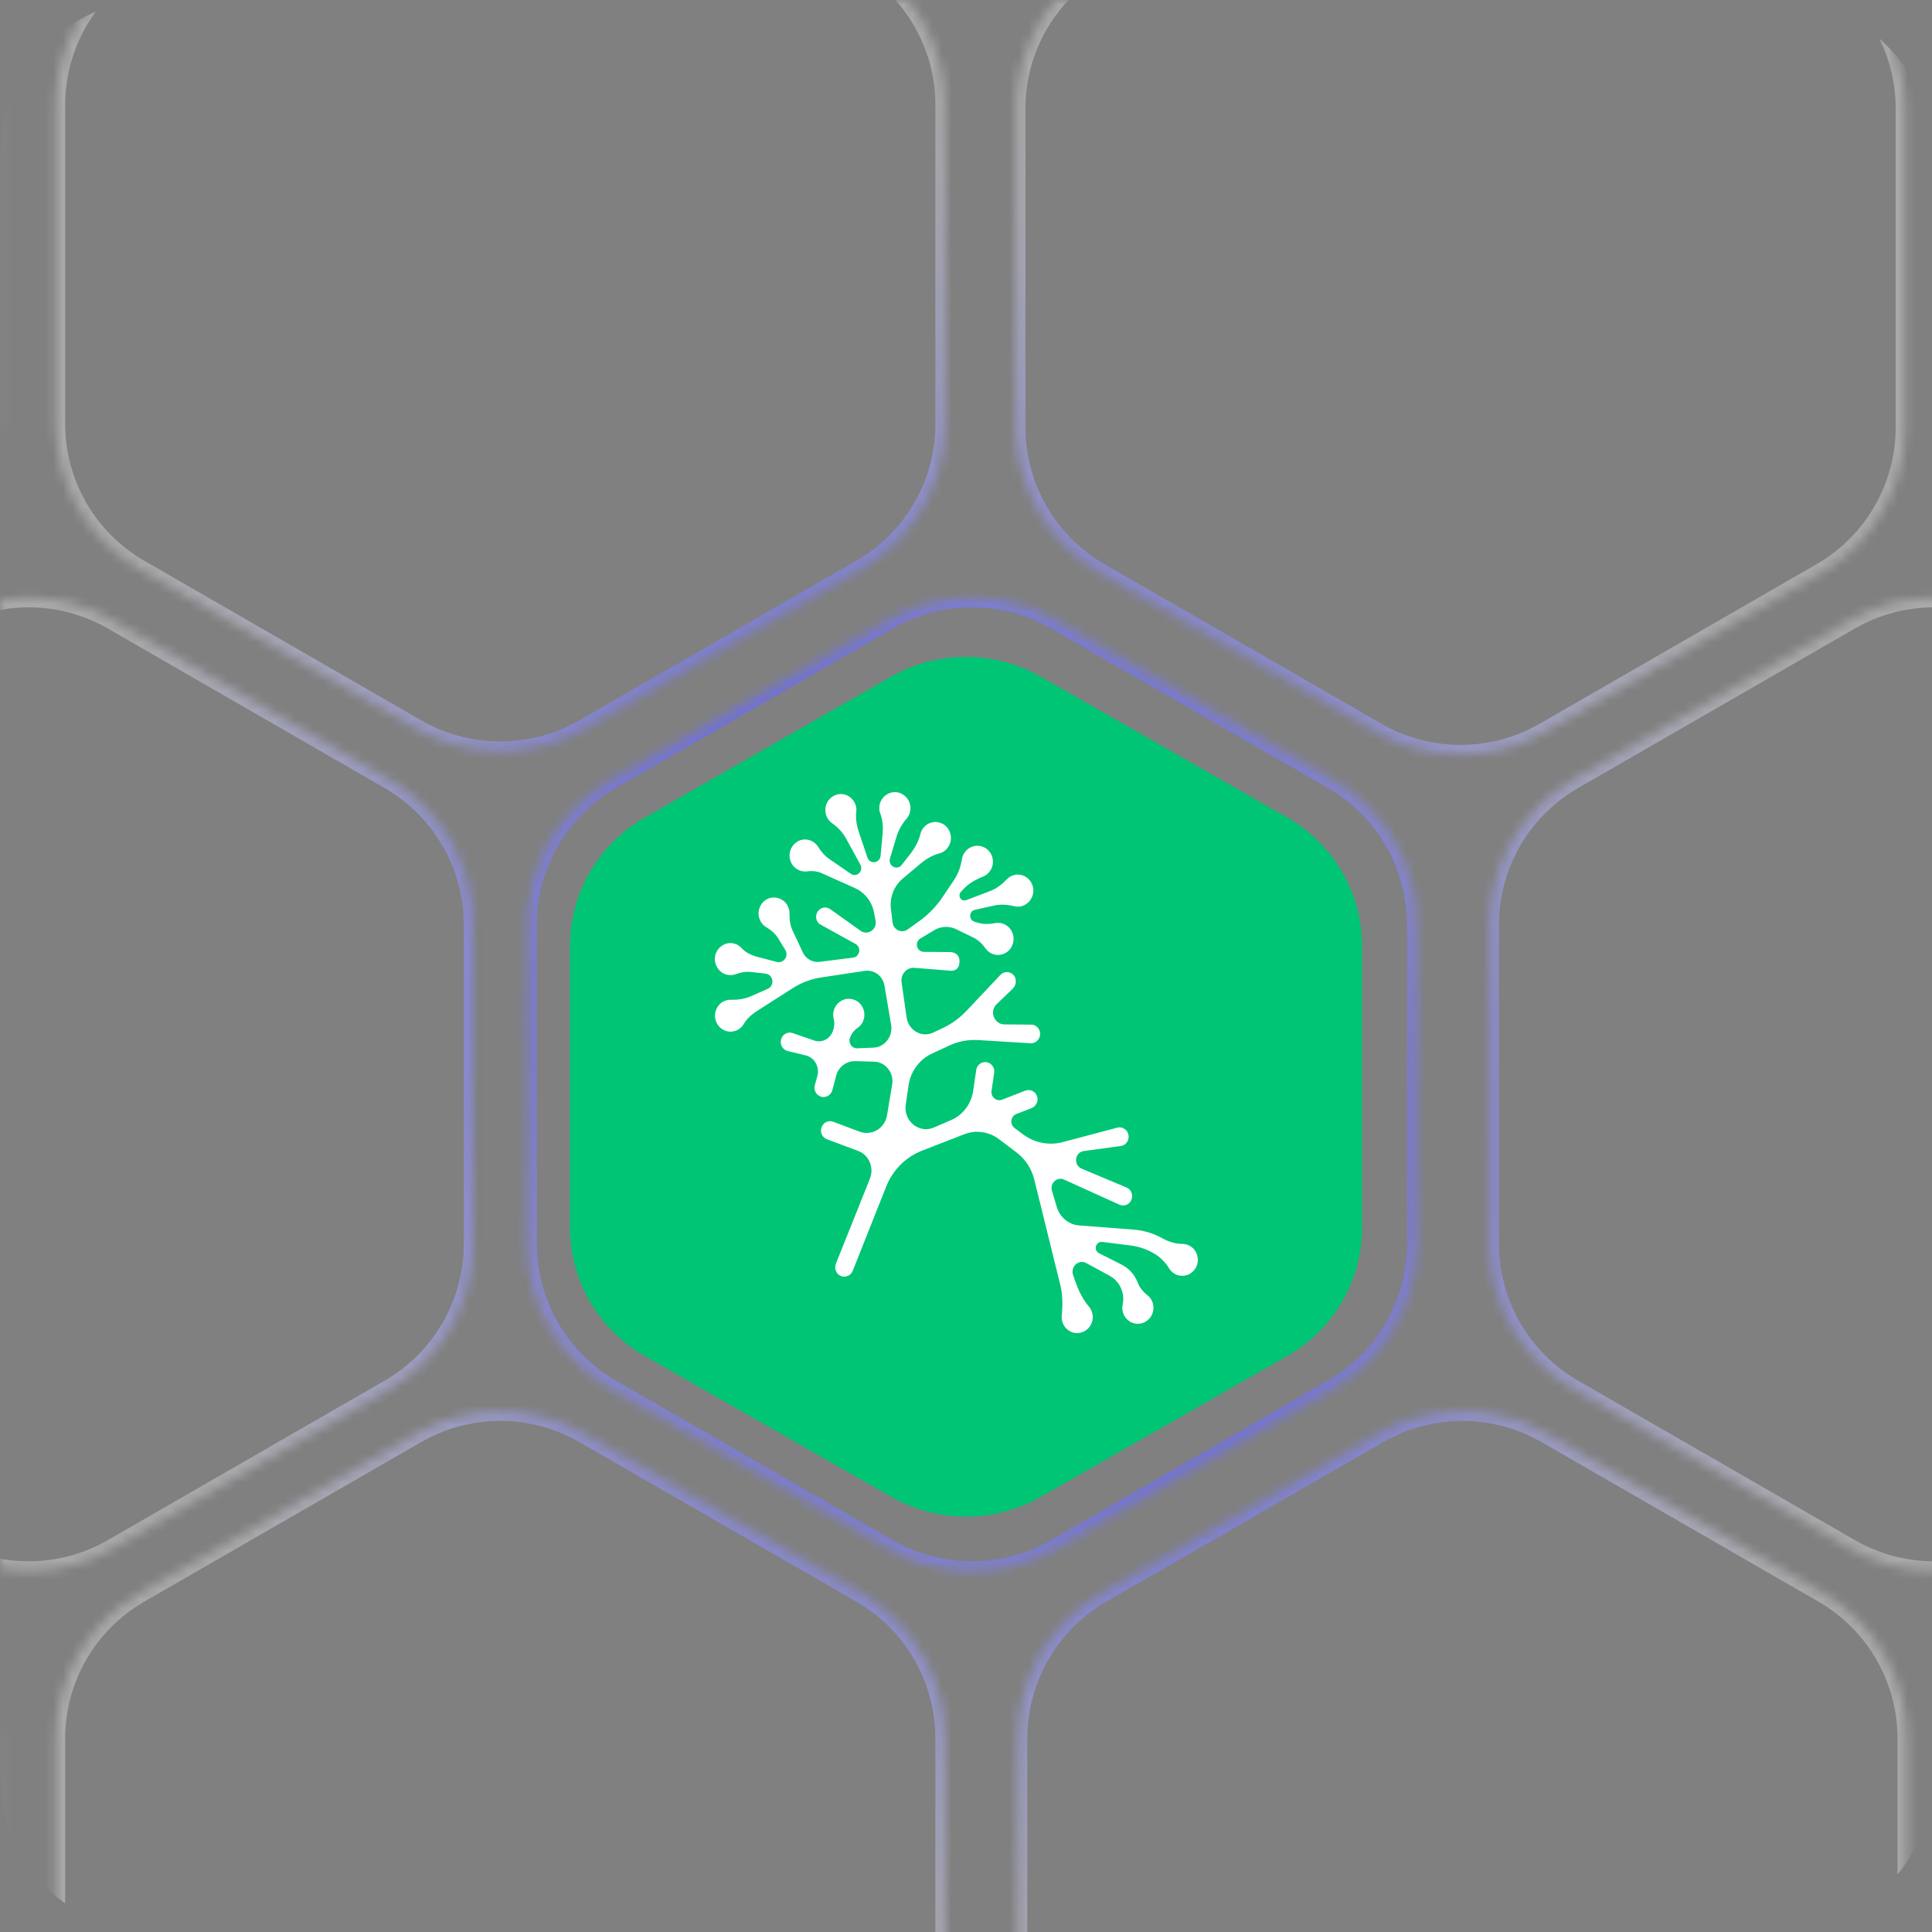 <svg width="200" height="200" viewBox="0 0 200 200" fill="none" xmlns="http://www.w3.org/2000/svg">
<rect x="0" y="0" width="200" height="200" fill="#808080" stroke="none"/>
<g clip-path="url(#clip0_4384_56929)">
<path d="M59 97.917V127.083C59 132.568 61.953 137.622 66.745 140.37L92.255 154.947C97.047 157.684 102.953 157.684 107.745 154.947L133.255 140.37C138.047 137.633 141 132.568 141 127.083V97.917C141 92.432 138.047 87.378 133.255 84.63L107.734 70.053C102.942 67.316 97.036 67.316 92.243 70.053L66.745 84.641C61.953 87.378 59 92.443 59 97.917Z" fill="#00C575"/>
<path d="M101.168 117.165C101.966 117.165 102.753 117.424 103.419 117.93L105.245 119.313C106.207 120.043 106.863 121.1 107.114 122.292L109.77 133.05C109.989 133.95 110.033 134.939 109.912 136.198C109.89 136.457 109.923 136.726 110.022 136.974C110.273 137.615 110.907 138.042 111.574 137.997C112.077 137.974 112.525 137.727 112.809 137.322C113.104 136.918 113.191 136.412 113.071 135.928C113.006 135.681 112.896 135.456 112.732 135.265C112.142 134.579 111.672 133.691 111.279 132.544L111.082 131.982C110.951 131.589 111.06 131.162 111.366 130.881C111.672 130.611 112.109 130.555 112.459 130.757L114.875 132.072C115.454 132.387 115.902 132.915 116.121 133.545C116.296 134.028 116.329 134.545 116.219 135.04C116.143 135.411 116.186 135.805 116.361 136.153C116.657 136.749 117.323 137.109 117.957 137.03C118.449 136.974 118.886 136.693 119.149 136.277C119.411 135.85 119.477 135.332 119.324 134.86C119.225 134.545 119.039 134.276 118.777 134.073C118.296 133.702 117.968 133.264 117.782 132.792C117.476 131.971 116.875 131.297 116.11 130.914L113.771 129.734C113.498 129.599 113.377 129.295 113.454 129.003C113.541 128.711 113.804 128.531 114.11 128.565L116.995 128.924C117.914 129.037 118.777 129.34 119.575 129.824C120.154 130.184 120.657 130.689 121.029 131.308C121.171 131.544 121.368 131.735 121.608 131.87C122.034 132.106 122.537 132.14 122.996 131.949C123.444 131.757 123.794 131.375 123.936 130.881C124.122 130.24 123.893 129.498 123.357 129.093C123.073 128.88 122.734 128.767 122.395 128.767C121.707 128.767 121.007 128.565 120.253 128.149C119.367 127.665 118.405 127.373 117.4 127.294L111.705 126.856C110.634 126.777 109.716 126.013 109.399 124.956L108.896 123.259C108.786 122.899 108.896 122.517 109.169 122.269C109.442 122.022 109.825 121.954 110.153 122.112L115.837 124.686C116.34 124.934 116.886 124.72 117.105 124.248C117.334 123.764 117.137 123.191 116.678 122.955L111.967 120.976C111.574 120.808 111.344 120.403 111.399 119.976C111.454 119.537 111.77 119.211 112.197 119.155L116.077 118.627C116.569 118.537 116.919 118.031 116.82 117.503C116.777 117.244 116.635 117.019 116.427 116.873C116.219 116.727 115.968 116.671 115.738 116.716L110 118.233C108.59 118.604 107.092 118.312 105.912 117.435L105.026 116.772C104.786 116.592 104.666 116.289 104.698 115.985C104.742 115.681 104.939 115.423 105.212 115.322L106.753 114.726C107.201 114.557 107.475 114.085 107.398 113.647C107.344 113.354 107.191 113.118 106.939 112.972C106.699 112.826 106.404 112.804 106.141 112.905L103.736 113.838C103.463 113.939 103.168 113.894 102.938 113.703C102.709 113.512 102.6 113.231 102.643 112.927L102.917 111.061C102.96 110.802 102.895 110.555 102.742 110.342C102.589 110.128 102.37 109.993 102.13 109.959C101.605 109.881 101.135 110.24 101.058 110.769L100.741 112.938C100.545 114.276 99.67 115.434 98.457 115.951L96.686 116.716C95.965 117.031 95.178 116.918 94.555 116.423C93.942 115.929 93.647 115.164 93.757 114.377L94.052 112.365C94.26 110.915 95.167 109.678 96.468 109.071L98.282 108.228C99.2 107.801 100.217 107.61 101.233 107.666L106.731 108.003C107.223 108.003 107.639 107.599 107.671 107.093C107.693 106.834 107.606 106.587 107.442 106.396C107.278 106.204 107.048 106.081 106.797 106.07L103.977 106.047C103.485 106.047 103.07 105.744 102.884 105.271C102.698 104.799 102.818 104.293 103.179 103.945L104.873 102.315C105.234 101.933 105.256 101.314 104.928 100.943C104.753 100.741 104.513 100.64 104.25 100.628C103.988 100.628 103.747 100.73 103.562 100.921L100.053 104.642C99.342 105.395 98.511 105.991 97.593 106.429L96.61 106.89C96.041 107.16 95.407 107.138 94.861 106.823C94.314 106.519 93.953 105.98 93.855 105.35L93.33 101.674C93.276 101.281 93.396 100.887 93.658 100.595C93.921 100.302 94.303 100.156 94.686 100.19C94.686 100.19 97.954 100.449 98.446 100.494C98.665 100.505 98.905 100.437 99.058 100.291C99.233 100.123 99.32 99.875 99.331 99.549C99.331 99.246 99.255 99.01 99.091 98.841C98.916 98.661 98.621 98.549 98.304 98.56L95.637 98.537C95.309 98.537 95.025 98.313 94.937 97.987C94.85 97.661 94.992 97.323 95.276 97.155L96.719 96.289C97.407 95.873 98.249 95.839 98.982 96.188L100.796 97.076C101.255 97.301 101.649 97.661 102.009 98.166C102.305 98.582 102.742 98.83 103.255 98.852C103.824 98.875 104.381 98.582 104.676 98.088C104.939 97.638 105.004 97.11 104.829 96.626C104.655 96.143 104.294 95.783 103.824 95.615C103.572 95.525 103.31 95.513 103.037 95.558C102.392 95.682 101.824 95.682 101.332 95.547L100.894 95.424C100.61 95.345 100.435 95.097 100.435 94.794C100.435 94.502 100.632 94.254 100.916 94.187L102.884 93.748C103.518 93.602 104.217 93.625 105.015 93.816C105.321 93.895 105.638 93.872 105.933 93.748C106.557 93.501 106.983 92.86 106.972 92.186C106.972 91.68 106.742 91.208 106.36 90.893C105.977 90.578 105.485 90.466 105.004 90.578C104.698 90.646 104.425 90.814 104.206 91.039C103.671 91.612 103.092 92.017 102.468 92.253L100.009 93.186C99.779 93.276 99.528 93.186 99.408 92.973C99.277 92.759 99.309 92.501 99.473 92.321L99.769 92.006C100.26 91.489 100.916 91.084 101.758 90.747C102.151 90.589 102.479 90.275 102.654 89.859C102.884 89.33 102.818 88.678 102.468 88.217C102.162 87.801 101.703 87.554 101.201 87.554C100.698 87.554 100.239 87.768 99.922 88.161C99.747 88.386 99.626 88.645 99.583 88.926C99.452 89.746 99.178 90.477 98.763 91.095L97.648 92.759C96.959 93.805 96.096 94.693 95.09 95.412L93.953 96.222C93.658 96.424 93.298 96.458 92.981 96.312C92.664 96.165 92.445 95.862 92.401 95.502L92.226 94.086C92.084 92.894 92.543 91.725 93.44 90.96L95.243 89.443C95.921 88.869 96.566 88.521 97.222 88.352C97.593 88.262 97.921 88.026 98.151 87.689C98.49 87.194 98.533 86.542 98.271 86.003C98.041 85.542 97.626 85.216 97.145 85.126C96.664 85.025 96.161 85.16 95.79 85.486C95.528 85.71 95.353 86.014 95.276 86.351C95.112 87.026 94.773 87.7 94.227 88.409L93.341 89.544C93.134 89.814 92.773 89.892 92.467 89.724C92.172 89.555 92.03 89.218 92.128 88.881L92.806 86.621C93.013 85.935 93.363 85.317 93.844 84.755C94.172 84.373 94.314 83.867 94.227 83.361C94.106 82.664 93.527 82.102 92.838 82.012C92.368 81.956 91.92 82.102 91.57 82.416C91.221 82.731 91.024 83.181 91.024 83.653C91.024 83.856 91.057 84.047 91.133 84.238C91.363 84.845 91.439 85.553 91.363 86.374L91.155 88.611C91.122 88.948 90.871 89.207 90.543 89.252C90.215 89.297 89.909 89.106 89.8 88.779L88.914 86.16C88.652 85.373 88.565 84.687 88.641 84.047C88.674 83.788 88.641 83.529 88.554 83.282C88.357 82.743 87.887 82.327 87.351 82.225C86.87 82.135 86.379 82.27 86.018 82.585C85.646 82.9 85.438 83.361 85.438 83.856C85.438 84.406 85.701 84.912 86.149 85.227C86.75 85.643 87.264 86.205 87.614 86.857L89.067 89.51C89.231 89.802 89.177 90.162 88.936 90.387C88.696 90.612 88.346 90.646 88.073 90.454L85.788 88.881C85.384 88.6 85.034 88.206 84.706 87.678C84.356 87.116 83.711 86.812 83.067 86.924C82.389 87.037 81.831 87.644 81.744 88.352C81.689 88.836 81.831 89.297 82.137 89.656C82.487 90.061 83.023 90.275 83.525 90.207C84.105 90.129 84.63 90.196 85.078 90.398L88.51 91.939C89.526 92.399 90.259 93.332 90.478 94.457L90.641 95.311C90.718 95.727 90.554 96.132 90.204 96.368C89.854 96.604 89.428 96.593 89.089 96.356L85.996 94.153C85.788 93.984 85.548 93.917 85.296 93.951C85.045 93.984 84.826 94.119 84.673 94.322C84.367 94.738 84.433 95.334 84.837 95.659L88.565 97.717C88.849 97.874 89.002 98.189 88.936 98.526C88.871 98.852 88.63 99.1 88.302 99.133L84.848 99.572C84.127 99.662 83.427 99.268 83.11 98.594L82.05 96.334C81.82 95.839 81.711 95.266 81.733 94.58C81.733 94.243 81.635 93.906 81.449 93.614C81.077 93.063 80.367 92.793 79.743 92.95C79.263 93.074 78.869 93.411 78.672 93.872C78.465 94.333 78.476 94.85 78.694 95.3C78.836 95.592 79.066 95.839 79.339 95.997C79.875 96.312 80.268 96.671 80.541 97.11L81.296 98.346C81.471 98.639 81.46 98.998 81.263 99.268C81.066 99.538 80.738 99.662 80.421 99.583L78.323 99.032C77.689 98.864 77.142 98.56 76.77 98.144C76.486 97.829 76.115 97.661 75.699 97.627C75.022 97.582 74.355 98.032 74.103 98.695C73.939 99.144 73.972 99.628 74.191 100.055C74.409 100.471 74.781 100.786 75.229 100.898C75.535 100.977 75.852 100.955 76.147 100.853C76.727 100.64 77.24 100.561 77.732 100.617L79.252 100.786C79.612 100.831 79.897 101.112 79.951 101.483C80.006 101.854 79.82 102.214 79.481 102.36L77.754 103.124C77.142 103.394 76.431 103.518 75.644 103.495C75.317 103.495 75 103.585 74.726 103.765C74.169 104.147 73.896 104.878 74.06 105.53C74.18 106.025 74.508 106.429 74.945 106.643C75.393 106.857 75.896 106.845 76.333 106.632C76.606 106.497 76.825 106.283 76.989 106.013C77.284 105.507 77.743 105.058 78.355 104.664L82.028 102.315C82.957 101.719 83.974 101.337 85.056 101.179L89.516 100.505C90.488 100.359 91.385 101.022 91.56 102.022L92.248 106.092C92.347 106.665 92.194 107.261 91.844 107.711C91.483 108.161 90.958 108.442 90.39 108.453L88.74 108.52C88.488 108.532 88.237 108.408 88.084 108.183C87.931 107.969 87.898 107.688 87.985 107.441C88.149 107.014 88.412 106.654 88.761 106.418C89.21 106.115 89.472 105.62 89.483 105.058C89.483 104.484 89.188 103.922 88.707 103.63C88.269 103.372 87.745 103.327 87.286 103.506C86.827 103.698 86.477 104.08 86.324 104.563C86.236 104.855 86.225 105.159 86.302 105.451C86.411 105.867 86.379 106.317 86.215 106.744L86.193 106.789C85.897 107.576 85.056 107.981 84.28 107.711L81.963 106.913C81.481 106.8 80.968 107.115 80.847 107.632C80.793 107.88 80.826 108.149 80.957 108.363C81.088 108.588 81.296 108.734 81.536 108.801L83.394 109.251C83.853 109.363 84.225 109.645 84.455 110.06C84.684 110.476 84.739 110.96 84.608 111.421L84.345 112.343C84.28 112.59 84.313 112.848 84.433 113.073C84.553 113.298 84.761 113.456 85.001 113.534C85.504 113.669 86.029 113.366 86.16 112.86L86.564 111.342C86.805 110.443 87.614 109.836 88.521 109.847L90.478 109.903C91.046 109.914 91.582 110.184 91.942 110.645C92.303 111.095 92.456 111.691 92.358 112.275L91.822 115.468C91.713 116.109 91.341 116.66 90.794 116.986C90.248 117.312 89.592 117.368 89.002 117.154L86.247 116.12C85.755 115.94 85.22 116.199 85.045 116.704C84.87 117.21 85.121 117.761 85.613 117.941L88.816 119.133C89.362 119.335 89.8 119.751 90.029 120.302C90.27 120.853 90.27 121.46 90.051 122.022L86.542 130.791C86.346 131.274 86.542 131.847 86.98 132.061C87.483 132.308 88.073 132.061 88.269 131.566L91.745 122.82C92.423 121.111 93.779 119.762 95.462 119.11L99.867 117.401C100.304 117.233 100.763 117.154 101.211 117.154" fill="white"/>
<mask id="path-4-inside-1_4384_56929" fill="white">
<path d="M-92 179.965V212.98C-92 219.183 -88.683 224.914 -83.301 228.017L-54.656 244.523C-49.274 247.624 -42.644 247.624 -37.262 244.523L-8.617 228.017C-3.235 224.917 0.082 219.183 0.082 212.98V179.965C0.082 173.761 -3.235 168.03 -8.617 164.927L-37.262 148.421C-42.644 145.321 -49.274 145.321 -54.656 148.421L-83.301 164.927C-88.683 168.028 -92 173.761 -92 179.965Z"/>
<path d="M97.832 212.98V179.965C97.832 173.761 94.516 168.03 89.133 164.927L60.486 148.421C55.104 145.318 48.473 145.318 43.091 148.421L14.446 164.927C9.064 168.03 5.748 173.761 5.748 179.965V212.98C5.748 219.183 9.064 224.914 14.446 228.017L43.091 244.523C48.473 247.624 55.104 247.624 60.486 244.523L89.133 228.017C94.516 224.917 97.832 219.183 97.832 212.98Z"/>
<path d="M146.657 128.757V95.742C146.657 89.538 143.341 83.807 137.959 80.704L109.314 64.198C103.932 61.098 97.301 61.098 91.919 64.198L63.274 80.704C57.892 83.805 54.576 89.538 54.576 95.742V128.757C54.576 134.96 57.892 140.691 63.274 143.794L91.919 160.3C97.301 163.401 103.932 163.401 109.314 160.3L137.959 143.794C143.341 140.694 146.657 134.96 146.657 128.757Z"/>
<path d="M49.007 128.757V95.742C49.007 89.538 45.69 83.807 40.308 80.704L11.661 64.198C6.279 61.098 -0.352 61.098 -5.734 64.198L-34.379 80.704C-39.761 83.805 -43.078 89.538 -43.078 95.742V128.757C-43.078 134.96 -39.761 140.691 -34.379 143.794L-5.734 160.3C-0.352 163.401 6.279 163.401 11.661 160.3L40.308 143.794C45.69 140.694 49.007 134.96 49.007 128.757Z"/>
<path d="M146.657 298.131V265.116C146.657 258.913 143.341 253.182 137.959 250.079L109.314 233.572C103.932 230.472 97.301 230.472 91.919 233.572L63.274 250.079C57.892 253.182 54.576 258.913 54.576 265.116V298.131C54.576 304.334 57.892 310.066 63.274 313.169L91.919 329.675C97.301 332.775 103.932 332.775 109.314 329.675L137.959 313.169C143.341 310.066 146.657 304.334 146.657 298.131Z"/>
<path d="M49.007 298.131L49.007 265.116C49.007 258.913 45.69 253.182 40.308 250.079L11.661 233.572C6.279 230.472 -0.352 230.472 -5.734 233.572L-34.379 250.079C-39.761 253.182 -43.078 258.913 -43.078 265.116V298.131C-43.078 304.334 -39.761 310.066 -34.379 313.169L-5.734 329.675C-0.352 332.775 6.279 332.775 11.661 329.675L40.308 313.169C45.69 310.066 49.007 304.334 49.007 298.131Z"/>
<path d="M-92 10.871V43.886C-92 50.089 -88.683 55.82 -83.301 58.923L-54.656 75.43C-49.274 78.532 -42.644 78.532 -37.262 75.43L-8.617 58.923C-3.235 55.823 0.082 50.089 0.082 43.886V10.871C0.082 4.668 -3.235 -1.064 -8.617 -4.166L-37.262 -20.673C-42.644 -23.776 -49.274 -23.776 -54.656 -20.673L-83.301 -4.166C-88.683 -1.066 -92 4.668 -92 10.871Z"/>
<path d="M97.832 43.886V10.871C97.832 4.668 94.516 -1.064 89.133 -4.167L60.486 -20.673C55.104 -23.776 48.473 -23.776 43.091 -20.673L14.446 -4.167C9.064 -1.066 5.748 4.668 5.748 10.871V43.886C5.748 50.089 9.064 55.82 14.446 58.921L43.091 75.427C48.473 78.527 55.104 78.527 60.486 75.427L89.133 58.921C94.516 55.82 97.832 50.087 97.832 43.886Z"/>
<path d="M154.17 95.742V128.757C154.17 134.96 157.487 140.691 162.869 143.794L191.517 160.3C196.899 163.403 203.529 163.403 208.911 160.3L237.556 143.794C242.938 140.691 246.255 134.96 246.255 128.757V95.742C246.255 89.538 242.938 83.807 237.556 80.704L208.911 64.198C203.529 61.098 196.899 61.098 191.517 64.198L162.869 80.704C157.487 83.807 154.17 89.538 154.17 95.742Z"/>
<path d="M105.345 179.965V212.98C105.345 219.183 108.662 224.914 114.044 228.017L142.689 244.523C148.071 247.624 154.701 247.624 160.083 244.523L188.731 228.017C194.113 224.917 197.43 219.183 197.43 212.98V179.965C197.43 173.761 194.113 168.03 188.731 164.927L160.083 148.421C154.701 145.321 148.071 145.321 142.689 148.421L114.044 164.927C108.662 168.028 105.345 173.761 105.345 179.965Z"/>
<path d="M202.993 179.965V212.98C202.993 219.183 206.31 224.914 211.692 228.017L240.337 244.523C245.719 247.624 252.349 247.624 257.731 244.523L286.376 228.017C291.758 224.917 295.075 219.183 295.075 212.98V179.965C295.075 173.761 291.758 168.03 286.376 164.927L257.731 148.421C252.349 145.321 245.719 145.321 240.337 148.421L211.692 164.927C206.31 168.028 202.993 173.761 202.993 179.965Z"/>
<path d="M344 128.757V95.742C344 89.538 340.683 83.807 335.301 80.704L306.654 64.198C301.272 61.098 294.641 61.098 289.259 64.198L260.614 80.704C255.232 83.805 251.916 89.538 251.916 95.742V128.757C251.916 134.96 255.232 140.691 260.614 143.794L289.259 160.3C294.641 163.401 301.272 163.401 306.654 160.3L335.301 143.794C340.683 140.694 344 134.96 344 128.757Z"/>
<path d="M154.17 265.116V298.131C154.17 304.334 157.487 310.066 162.869 313.169L191.517 329.675C196.899 332.775 203.529 332.775 208.911 329.675L237.556 313.169C242.938 310.068 246.255 304.334 246.255 298.131V265.116C246.255 258.913 242.938 253.182 237.556 250.079L208.911 233.572C203.529 230.472 196.899 230.472 191.517 233.572L162.869 250.079C157.487 253.182 154.17 258.913 154.17 265.116Z"/>
<path d="M344 298.131L344 265.116C344 258.913 340.683 253.182 335.301 250.079L306.654 233.572C301.272 230.472 294.641 230.472 289.259 233.572L260.614 250.079C255.232 253.182 251.916 258.913 251.916 265.116V298.131C251.916 304.334 255.232 310.066 260.614 313.169L289.259 329.675C294.641 332.775 301.272 332.775 306.654 329.675L335.301 313.169C340.683 310.066 344 304.334 344 298.131Z"/>
<path d="M202.993 10.871V43.886C202.993 50.089 206.31 55.82 211.692 58.923L240.337 75.43C245.719 78.532 252.349 78.532 257.731 75.43L286.376 58.923C291.758 55.823 295.075 50.089 295.075 43.886V10.871C295.075 4.668 291.758 -1.064 286.376 -4.166L257.731 -20.673C252.349 -23.776 245.719 -23.776 240.337 -20.673L211.692 -4.166C206.31 -1.066 202.993 4.668 202.993 10.871Z"/>
<path d="M197.239 44.243V11.228C197.239 5.024 193.922 -0.707 188.54 -3.81L159.893 -20.316C154.511 -23.419 147.88 -23.419 142.498 -20.316L113.853 -3.81C108.471 -0.709 105.155 5.024 105.155 11.228V44.243C105.155 50.446 108.471 56.177 113.853 59.278L142.498 75.784C147.88 78.884 154.511 78.884 159.893 75.784L188.54 59.278C193.922 56.177 197.239 50.443 197.239 44.243Z"/>
</mask>
<path d="M-92 179.965V212.98C-92 219.183 -88.683 224.914 -83.301 228.017L-54.656 244.523C-49.274 247.624 -42.644 247.624 -37.262 244.523L-8.617 228.017C-3.235 224.917 0.082 219.183 0.082 212.98V179.965C0.082 173.761 -3.235 168.03 -8.617 164.927L-37.262 148.421C-42.644 145.321 -49.274 145.321 -54.656 148.421L-83.301 164.927C-88.683 168.028 -92 173.761 -92 179.965Z" stroke="url(#paint0_radial_4384_56929)" stroke-width="2" mask="url(#path-4-inside-1_4384_56929)"/>
<path d="M97.832 212.98V179.965C97.832 173.761 94.516 168.03 89.133 164.927L60.486 148.421C55.104 145.318 48.473 145.318 43.091 148.421L14.446 164.927C9.064 168.03 5.748 173.761 5.748 179.965V212.98C5.748 219.183 9.064 224.914 14.446 228.017L43.091 244.523C48.473 247.624 55.104 247.624 60.486 244.523L89.133 228.017C94.516 224.917 97.832 219.183 97.832 212.98Z" stroke="url(#paint1_radial_4384_56929)" stroke-width="2" mask="url(#path-4-inside-1_4384_56929)"/>
<path d="M146.657 128.757V95.742C146.657 89.538 143.341 83.807 137.959 80.704L109.314 64.198C103.932 61.098 97.301 61.098 91.919 64.198L63.274 80.704C57.892 83.805 54.576 89.538 54.576 95.742V128.757C54.576 134.96 57.892 140.691 63.274 143.794L91.919 160.3C97.301 163.401 103.932 163.401 109.314 160.3L137.959 143.794C143.341 140.694 146.657 134.96 146.657 128.757Z" stroke="url(#paint2_radial_4384_56929)" stroke-width="2" mask="url(#path-4-inside-1_4384_56929)"/>
<path d="M49.007 128.757V95.742C49.007 89.538 45.69 83.807 40.308 80.704L11.661 64.198C6.279 61.098 -0.352 61.098 -5.734 64.198L-34.379 80.704C-39.761 83.805 -43.078 89.538 -43.078 95.742V128.757C-43.078 134.96 -39.761 140.691 -34.379 143.794L-5.734 160.3C-0.352 163.401 6.279 163.401 11.661 160.3L40.308 143.794C45.69 140.694 49.007 134.96 49.007 128.757Z" stroke="url(#paint3_radial_4384_56929)" stroke-width="2" mask="url(#path-4-inside-1_4384_56929)"/>
<path d="M146.657 298.131V265.116C146.657 258.913 143.341 253.182 137.959 250.079L109.314 233.572C103.932 230.472 97.301 230.472 91.919 233.572L63.274 250.079C57.892 253.182 54.576 258.913 54.576 265.116V298.131C54.576 304.334 57.892 310.066 63.274 313.169L91.919 329.675C97.301 332.775 103.932 332.775 109.314 329.675L137.959 313.169C143.341 310.066 146.657 304.334 146.657 298.131Z" stroke="url(#paint4_radial_4384_56929)" stroke-width="2" mask="url(#path-4-inside-1_4384_56929)"/>
<path d="M49.007 298.131L49.007 265.116C49.007 258.913 45.69 253.182 40.308 250.079L11.661 233.572C6.279 230.472 -0.352 230.472 -5.734 233.572L-34.379 250.079C-39.761 253.182 -43.078 258.913 -43.078 265.116V298.131C-43.078 304.334 -39.761 310.066 -34.379 313.169L-5.734 329.675C-0.352 332.775 6.279 332.775 11.661 329.675L40.308 313.169C45.69 310.066 49.007 304.334 49.007 298.131Z" stroke="url(#paint5_radial_4384_56929)" stroke-width="2" mask="url(#path-4-inside-1_4384_56929)"/>
<path d="M-92 10.871V43.886C-92 50.089 -88.683 55.82 -83.301 58.923L-54.656 75.43C-49.274 78.532 -42.644 78.532 -37.262 75.43L-8.617 58.923C-3.235 55.823 0.082 50.089 0.082 43.886V10.871C0.082 4.668 -3.235 -1.064 -8.617 -4.166L-37.262 -20.673C-42.644 -23.776 -49.274 -23.776 -54.656 -20.673L-83.301 -4.166C-88.683 -1.066 -92 4.668 -92 10.871Z" stroke="url(#paint6_radial_4384_56929)" stroke-width="2" mask="url(#path-4-inside-1_4384_56929)"/>
<path d="M97.832 43.886V10.871C97.832 4.668 94.516 -1.064 89.133 -4.167L60.486 -20.673C55.104 -23.776 48.473 -23.776 43.091 -20.673L14.446 -4.167C9.064 -1.066 5.748 4.668 5.748 10.871V43.886C5.748 50.089 9.064 55.82 14.446 58.921L43.091 75.427C48.473 78.527 55.104 78.527 60.486 75.427L89.133 58.921C94.516 55.82 97.832 50.087 97.832 43.886Z" stroke="url(#paint7_radial_4384_56929)" stroke-width="2" mask="url(#path-4-inside-1_4384_56929)"/>
<path d="M154.17 95.742V128.757C154.17 134.96 157.487 140.691 162.869 143.794L191.517 160.3C196.899 163.403 203.529 163.403 208.911 160.3L237.556 143.794C242.938 140.691 246.255 134.96 246.255 128.757V95.742C246.255 89.538 242.938 83.807 237.556 80.704L208.911 64.198C203.529 61.098 196.899 61.098 191.517 64.198L162.869 80.704C157.487 83.807 154.17 89.538 154.17 95.742Z" stroke="url(#paint8_radial_4384_56929)" stroke-width="2" mask="url(#path-4-inside-1_4384_56929)"/>
<path d="M105.345 179.965V212.98C105.345 219.183 108.662 224.914 114.044 228.017L142.689 244.523C148.071 247.624 154.701 247.624 160.083 244.523L188.731 228.017C194.113 224.917 197.43 219.183 197.43 212.98V179.965C197.43 173.761 194.113 168.03 188.731 164.927L160.083 148.421C154.701 145.321 148.071 145.321 142.689 148.421L114.044 164.927C108.662 168.028 105.345 173.761 105.345 179.965Z" stroke="url(#paint9_radial_4384_56929)" stroke-width="2" mask="url(#path-4-inside-1_4384_56929)"/>
<path d="M202.993 179.965V212.98C202.993 219.183 206.31 224.914 211.692 228.017L240.337 244.523C245.719 247.624 252.349 247.624 257.731 244.523L286.376 228.017C291.758 224.917 295.075 219.183 295.075 212.98V179.965C295.075 173.761 291.758 168.03 286.376 164.927L257.731 148.421C252.349 145.321 245.719 145.321 240.337 148.421L211.692 164.927C206.31 168.028 202.993 173.761 202.993 179.965Z" stroke="url(#paint10_radial_4384_56929)" stroke-width="2" mask="url(#path-4-inside-1_4384_56929)"/>
<path d="M344 128.757V95.742C344 89.538 340.683 83.807 335.301 80.704L306.654 64.198C301.272 61.098 294.641 61.098 289.259 64.198L260.614 80.704C255.232 83.805 251.916 89.538 251.916 95.742V128.757C251.916 134.96 255.232 140.691 260.614 143.794L289.259 160.3C294.641 163.401 301.272 163.401 306.654 160.3L335.301 143.794C340.683 140.694 344 134.96 344 128.757Z" stroke="url(#paint11_radial_4384_56929)" stroke-width="2" mask="url(#path-4-inside-1_4384_56929)"/>
<path d="M154.17 265.116V298.131C154.17 304.334 157.487 310.066 162.869 313.169L191.517 329.675C196.899 332.775 203.529 332.775 208.911 329.675L237.556 313.169C242.938 310.068 246.255 304.334 246.255 298.131V265.116C246.255 258.913 242.938 253.182 237.556 250.079L208.911 233.572C203.529 230.472 196.899 230.472 191.517 233.572L162.869 250.079C157.487 253.182 154.17 258.913 154.17 265.116Z" stroke="url(#paint12_radial_4384_56929)" stroke-width="2" mask="url(#path-4-inside-1_4384_56929)"/>
<path d="M344 298.131L344 265.116C344 258.913 340.683 253.182 335.301 250.079L306.654 233.572C301.272 230.472 294.641 230.472 289.259 233.572L260.614 250.079C255.232 253.182 251.916 258.913 251.916 265.116V298.131C251.916 304.334 255.232 310.066 260.614 313.169L289.259 329.675C294.641 332.775 301.272 332.775 306.654 329.675L335.301 313.169C340.683 310.066 344 304.334 344 298.131Z" stroke="url(#paint13_radial_4384_56929)" stroke-width="2" mask="url(#path-4-inside-1_4384_56929)"/>
<path d="M202.993 10.871V43.886C202.993 50.089 206.31 55.82 211.692 58.923L240.337 75.43C245.719 78.532 252.349 78.532 257.731 75.43L286.376 58.923C291.758 55.823 295.075 50.089 295.075 43.886V10.871C295.075 4.668 291.758 -1.064 286.376 -4.166L257.731 -20.673C252.349 -23.776 245.719 -23.776 240.337 -20.673L211.692 -4.166C206.31 -1.066 202.993 4.668 202.993 10.871Z" stroke="url(#paint14_radial_4384_56929)" stroke-width="2" mask="url(#path-4-inside-1_4384_56929)"/>
<path d="M197.239 44.243V11.228C197.239 5.024 193.922 -0.707 188.54 -3.81L159.893 -20.316C154.511 -23.419 147.88 -23.419 142.498 -20.316L113.853 -3.81C108.471 -0.709 105.155 5.024 105.155 11.228V44.243C105.155 50.446 108.471 56.177 113.853 59.278L142.498 75.784C147.88 78.884 154.511 78.884 159.893 75.784L188.54 59.278C193.922 56.177 197.239 50.443 197.239 44.243Z" stroke="url(#paint15_radial_4384_56929)" stroke-width="2" mask="url(#path-4-inside-1_4384_56929)"/>
</g>
<defs>
<radialGradient id="paint0_radial_4384_56929" cx="0" cy="0" r="1" gradientUnits="userSpaceOnUse" gradientTransform="translate(100.985 111.472) rotate(58.414) scale(105.942 92.559)">
<stop stop-color="#0000EB"/>
<stop offset="1" stop-color="white" stop-opacity="0.32"/>
</radialGradient>
<radialGradient id="paint1_radial_4384_56929" cx="0" cy="0" r="1" gradientUnits="userSpaceOnUse" gradientTransform="translate(100.985 111.472) rotate(58.414) scale(105.942 92.559)">
<stop stop-color="#0000EB"/>
<stop offset="1" stop-color="white" stop-opacity="0.32"/>
</radialGradient>
<radialGradient id="paint2_radial_4384_56929" cx="0" cy="0" r="1" gradientUnits="userSpaceOnUse" gradientTransform="translate(100.985 111.472) rotate(58.414) scale(105.942 92.559)">
<stop stop-color="#0000EB"/>
<stop offset="1" stop-color="white" stop-opacity="0.32"/>
</radialGradient>
<radialGradient id="paint3_radial_4384_56929" cx="0" cy="0" r="1" gradientUnits="userSpaceOnUse" gradientTransform="translate(100.985 111.472) rotate(58.414) scale(105.942 92.559)">
<stop stop-color="#0000EB"/>
<stop offset="1" stop-color="white" stop-opacity="0.32"/>
</radialGradient>
<radialGradient id="paint4_radial_4384_56929" cx="0" cy="0" r="1" gradientUnits="userSpaceOnUse" gradientTransform="translate(100.985 111.472) rotate(58.414) scale(105.942 92.559)">
<stop stop-color="#0000EB"/>
<stop offset="1" stop-color="white" stop-opacity="0.32"/>
</radialGradient>
<radialGradient id="paint5_radial_4384_56929" cx="0" cy="0" r="1" gradientUnits="userSpaceOnUse" gradientTransform="translate(100.985 111.472) rotate(58.414) scale(105.942 92.559)">
<stop stop-color="#0000EB"/>
<stop offset="1" stop-color="white" stop-opacity="0.32"/>
</radialGradient>
<radialGradient id="paint6_radial_4384_56929" cx="0" cy="0" r="1" gradientUnits="userSpaceOnUse" gradientTransform="translate(100.985 111.472) rotate(58.414) scale(105.942 92.559)">
<stop stop-color="#0000EB"/>
<stop offset="1" stop-color="white" stop-opacity="0.32"/>
</radialGradient>
<radialGradient id="paint7_radial_4384_56929" cx="0" cy="0" r="1" gradientUnits="userSpaceOnUse" gradientTransform="translate(100.985 111.472) rotate(58.414) scale(105.942 92.559)">
<stop stop-color="#0000EB"/>
<stop offset="1" stop-color="white" stop-opacity="0.32"/>
</radialGradient>
<radialGradient id="paint8_radial_4384_56929" cx="0" cy="0" r="1" gradientUnits="userSpaceOnUse" gradientTransform="translate(100.985 111.472) rotate(58.414) scale(105.942 92.559)">
<stop stop-color="#0000EB"/>
<stop offset="1" stop-color="white" stop-opacity="0.32"/>
</radialGradient>
<radialGradient id="paint9_radial_4384_56929" cx="0" cy="0" r="1" gradientUnits="userSpaceOnUse" gradientTransform="translate(100.985 111.472) rotate(58.414) scale(105.942 92.559)">
<stop stop-color="#0000EB"/>
<stop offset="1" stop-color="white" stop-opacity="0.32"/>
</radialGradient>
<radialGradient id="paint10_radial_4384_56929" cx="0" cy="0" r="1" gradientUnits="userSpaceOnUse" gradientTransform="translate(100.985 111.472) rotate(58.414) scale(105.942 92.559)">
<stop stop-color="#0000EB"/>
<stop offset="1" stop-color="white" stop-opacity="0.32"/>
</radialGradient>
<radialGradient id="paint11_radial_4384_56929" cx="0" cy="0" r="1" gradientUnits="userSpaceOnUse" gradientTransform="translate(100.985 111.472) rotate(58.414) scale(105.942 92.559)">
<stop stop-color="#0000EB"/>
<stop offset="1" stop-color="white" stop-opacity="0.32"/>
</radialGradient>
<radialGradient id="paint12_radial_4384_56929" cx="0" cy="0" r="1" gradientUnits="userSpaceOnUse" gradientTransform="translate(100.985 111.472) rotate(58.414) scale(105.942 92.559)">
<stop stop-color="#0000EB"/>
<stop offset="1" stop-color="white" stop-opacity="0.32"/>
</radialGradient>
<radialGradient id="paint13_radial_4384_56929" cx="0" cy="0" r="1" gradientUnits="userSpaceOnUse" gradientTransform="translate(100.985 111.472) rotate(58.414) scale(105.942 92.559)">
<stop stop-color="#0000EB"/>
<stop offset="1" stop-color="white" stop-opacity="0.32"/>
</radialGradient>
<radialGradient id="paint14_radial_4384_56929" cx="0" cy="0" r="1" gradientUnits="userSpaceOnUse" gradientTransform="translate(100.985 111.472) rotate(58.414) scale(105.942 92.559)">
<stop stop-color="#0000EB"/>
<stop offset="1" stop-color="white" stop-opacity="0.32"/>
</radialGradient>
<radialGradient id="paint15_radial_4384_56929" cx="0" cy="0" r="1" gradientUnits="userSpaceOnUse" gradientTransform="translate(100.985 111.472) rotate(58.414) scale(105.942 92.559)">
<stop stop-color="#0000EB"/>
<stop offset="1" stop-color="white" stop-opacity="0.32"/>
</radialGradient>
<clipPath id="clip0_4384_56929">
<path d="M0 16C0 7.163 7.163 0 16 0H184C192.837 0 200 7.163 200 16V184C200 192.837 192.837 200 184 200H16C7.163 200 0 192.837 0 184V16Z" fill="white"/>
</clipPath>
</defs>
</svg>
